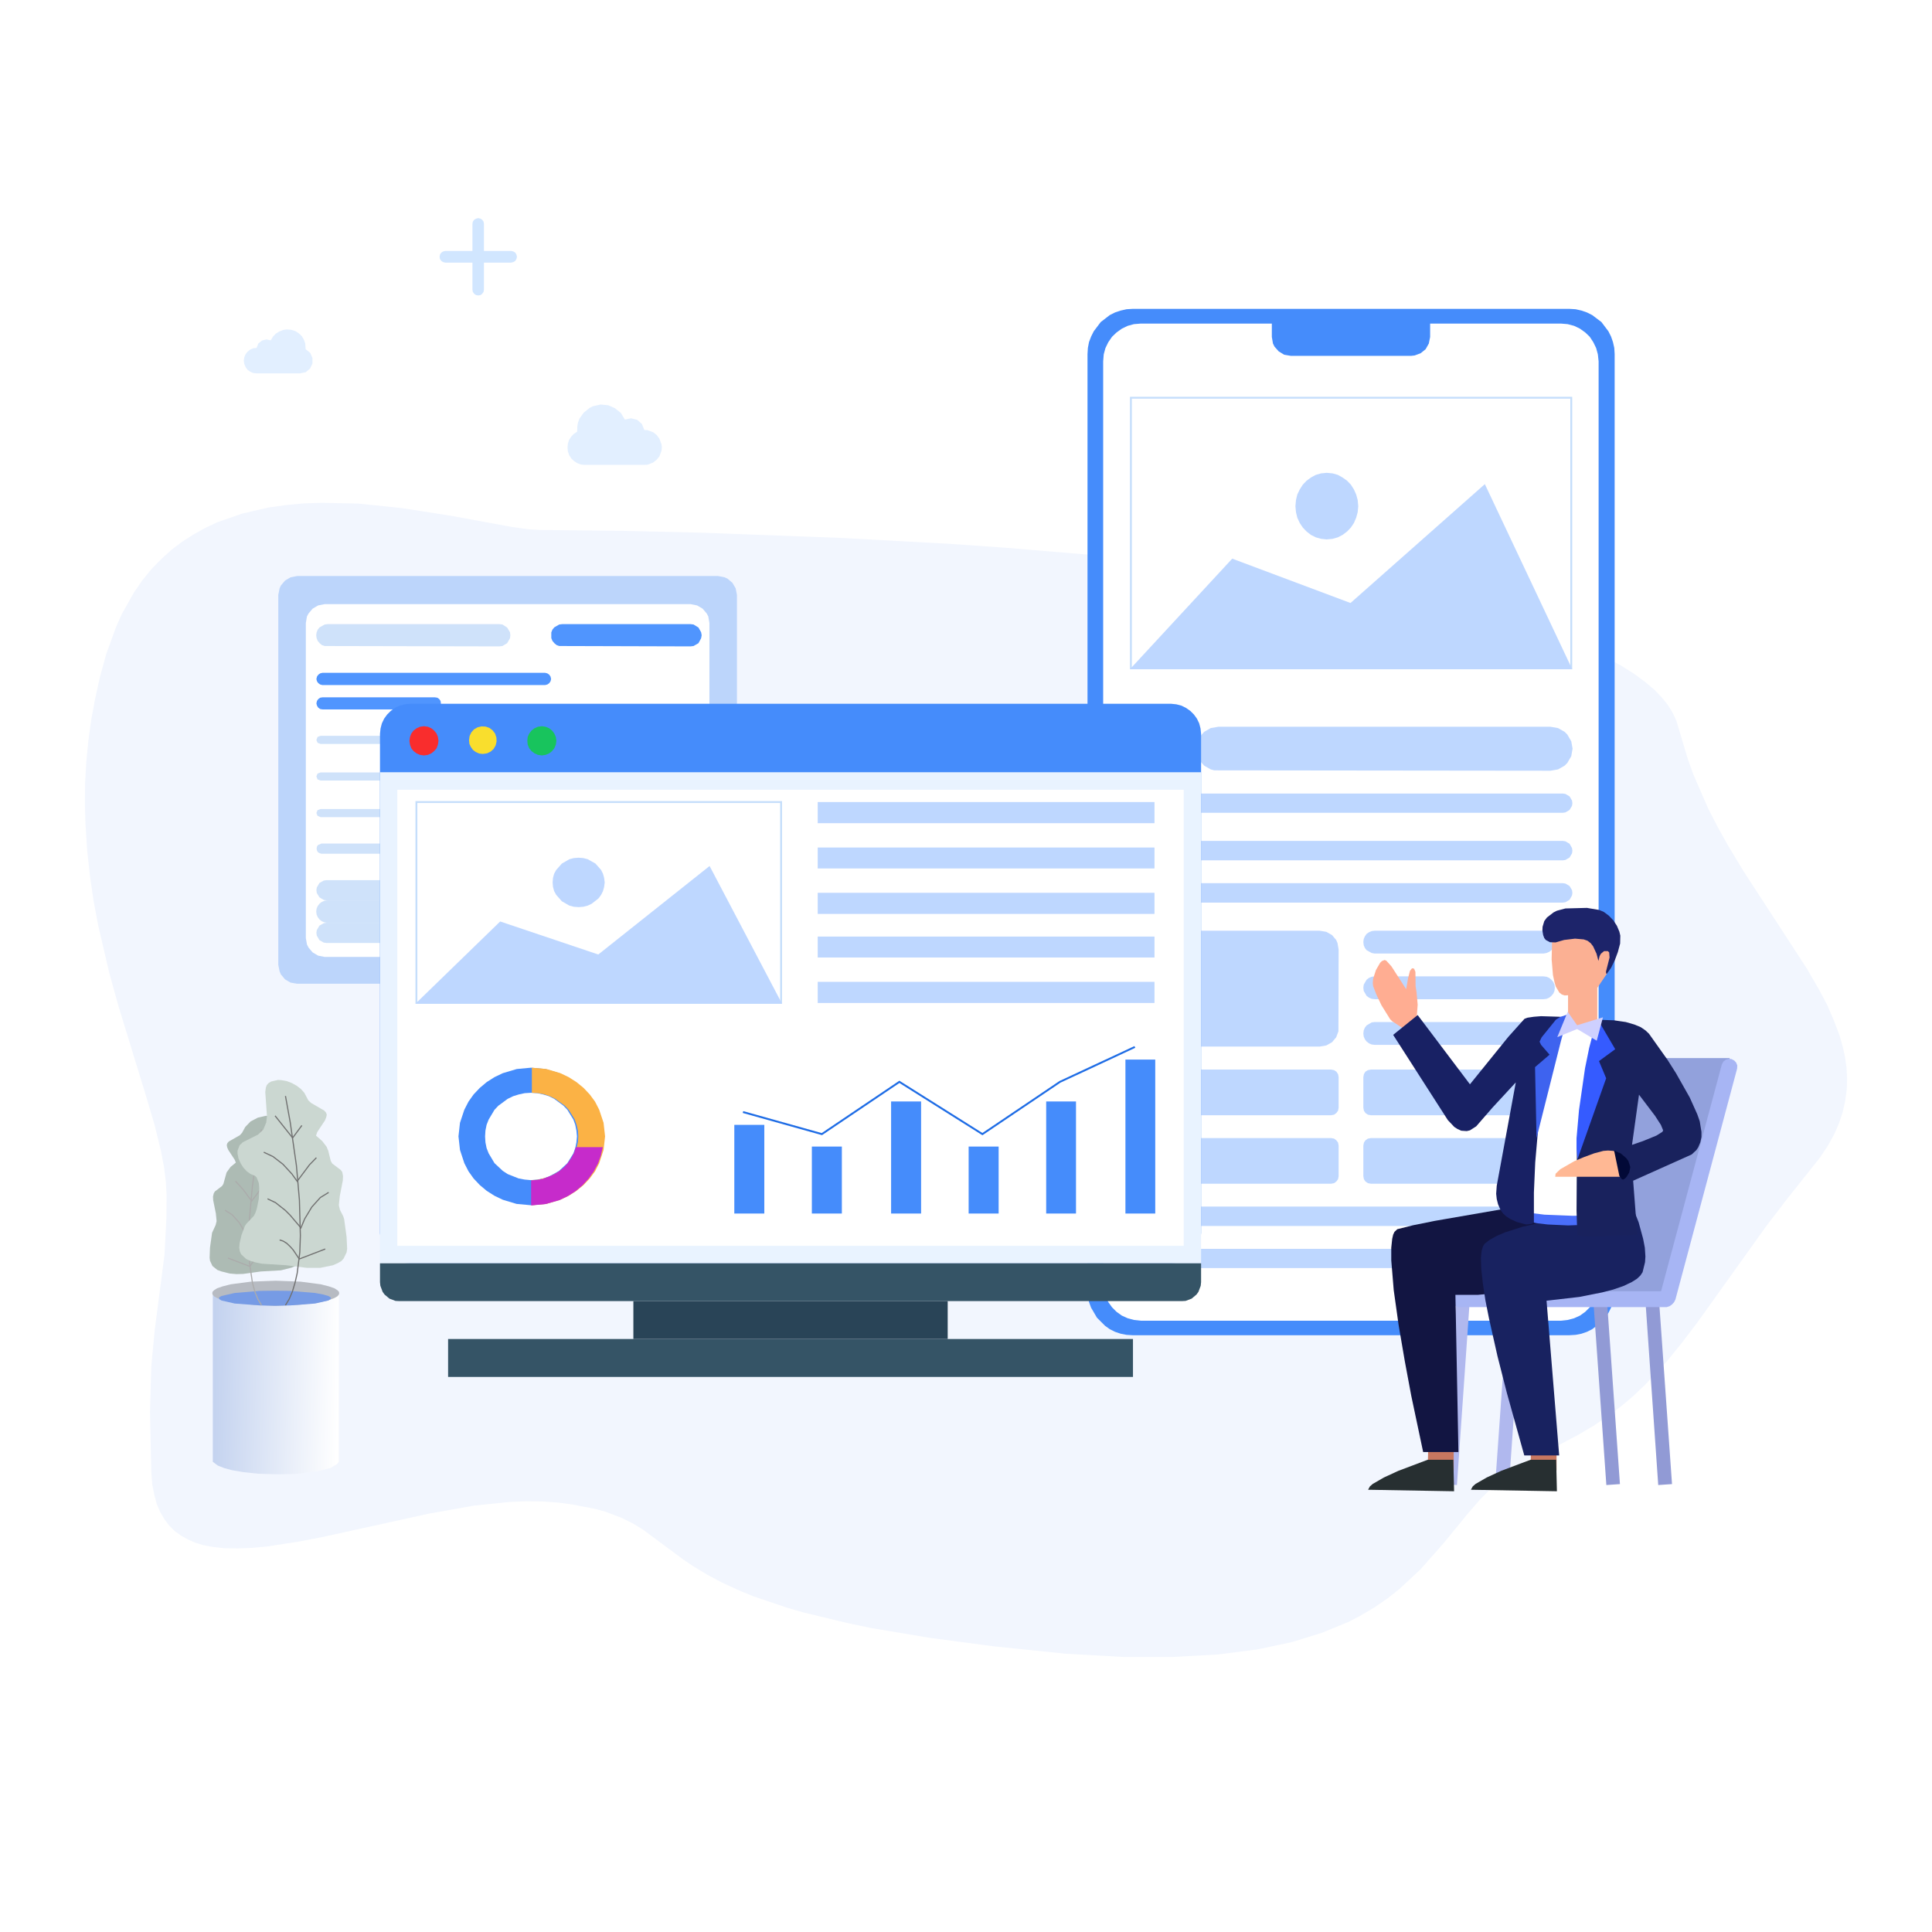 <?xml version="1.0" standalone="no"?><!DOCTYPE svg PUBLIC "-//W3C//DTD SVG 1.1//EN" "http://www.w3.org/Graphics/SVG/1.1/DTD/svg11.dtd"><svg height="1024" node-id="1" sillyvg="true" template-height="1024" template-width="1024" version="1.1" viewBox="0 0 1024 1024" width="1024" xmlns="http://www.w3.org/2000/svg" xmlns:xlink="http://www.w3.org/1999/xlink"><rect x="0" y="0" width="1024" height="1024" fill="#333333" stroke="none"/><defs node-id="140"><linearGradient gradientUnits="objectBoundingBox" id="linear-gradient" node-id="5" spreadMethod="pad" x1="0" x2="1" y1="0.418" y2="0.457"><stop offset="0" stop-color="#c3d2ef"></stop><stop offset="1" stop-color="#ffffff"></stop></linearGradient><clipPath id="clip-数据整理-2" node-id="8"><path d="M 0.00 0.00 L 1024.00 0.00 L 1024.00 1024.00 L 0.00 1024.00 Z" fill="#000000" fill-rule="nonzero" node-id="149" stroke="none" target-height="1024" target-width="1024" target-x="0" target-y="0"></path></clipPath><clipPath id="clip-path" node-id="3"><path d="M 0.00 0.00 L 1024.00 0.00 L 1024.00 1024.00 L 0.00 1024.00 Z" fill="#000000" fill-rule="nonzero" id="数据整理" node-id="4" stroke="none" target-height="1024" target-width="1024" target-x="0" target-y="0"></path></clipPath></defs><g clip-path="url(#clip-数据整理-2)" id="数据整理-2" node-id="10"><path d="M 0.00 0.00 L 1024.00 0.00 L 1024.00 1024.00 L 0.00 1024.00 Z" fill="#ffffff" fill-rule="nonzero" node-id="157" stroke="none" target-height="1024" target-width="1024" target-x="0" target-y="0"></path><g clip-path="url(#clip-path)" group-id="1" id="数据整理-3" node-id="12"><path d="M 0.00 0.00 L 1024.00 0.00 L 1024.00 1024.00 L 0.00 1024.00 Z" fill="#ffffff" fill-rule="nonzero" group-id="1,2" id="数据整理-4" node-id="13" stroke="none" target-height="1024" target-width="1024" target-x="0" target-y="0"></path><path d="M 56.30 346.70 L 61.60 332.10 L 64.50 325.60 L 70.90 314.20 L 75.50 307.50 L 80.40 301.50 L 85.60 296.20 L 90.90 291.40 L 96.70 287.00 L 102.70 283.20 L 108.80 279.80 L 115.20 276.80 L 128.40 272.20 L 142.20 269.00 L 151.60 267.70 L 161.00 266.80 L 170.60 266.50 L 189.70 266.90 L 213.10 269.30 L 239.20 273.40 L 271.30 279.30 L 280.00 280.50 L 286.40 280.90 L 331.00 281.40 L 370.70 282.30 L 445.50 285.10 L 502.70 288.20 L 532.80 290.30 L 593.80 295.40 L 624.40 298.50 L 654.50 302.00 L 693.90 307.40 L 731.60 313.70 L 749.50 317.20 L 766.40 320.80 L 783.30 324.80 L 798.80 329.00 L 813.10 333.30 L 823.90 337.00 L 833.70 340.70 L 850.70 348.30 L 858.90 352.60 L 865.90 357.00 L 871.90 361.40 L 877.10 365.80 L 880.90 369.80 L 884.10 373.80 L 886.60 377.90 L 888.50 382.00 L 894.70 402.70 L 897.60 410.70 L 905.40 428.60 L 910.50 438.50 L 915.80 448.00 L 924.20 461.90 L 957.50 513.10 L 964.40 525.00 L 968.60 533.00 L 972.00 540.90 L 974.90 548.50 L 976.60 554.40 L 977.90 560.20 L 978.70 566.00 L 979.00 571.80 L 978.80 577.60 L 978.00 583.40 L 976.70 589.30 L 974.70 595.40 L 972.20 601.10 L 968.90 607.10 L 964.80 613.30 L 947.00 635.70 L 936.00 650.10 L 899.80 700.70 L 891.60 711.50 L 883.50 721.50 L 871.90 734.00 L 865.80 739.80 L 859.30 745.30 L 852.20 750.60 L 844.60 755.70 L 836.60 760.40 L 827.80 765.10 L 811.10 773.00 L 805.00 776.60 L 799.50 780.60 L 794.30 785.00 L 784.70 794.50 L 778.10 802.10 L 764.90 818.20 L 752.90 831.80 L 741.60 842.30 L 735.40 847.20 L 728.40 852.00 L 720.60 856.60 L 714.60 859.70 L 700.70 865.40 L 684.90 870.30 L 666.60 874.20 L 645.70 876.90 L 622.00 878.20 L 595.00 878.20 L 564.70 876.50 L 526.80 872.60 L 492.30 868.00 L 461.80 862.90 L 449.40 860.30 L 426.10 854.70 L 416.80 852.00 L 399.40 846.10 L 392.50 843.30 L 382.70 838.80 L 374.80 834.60 L 367.50 830.20 L 361.50 826.10 L 340.90 810.80 L 335.70 807.60 L 329.70 804.60 L 320.80 801.20 L 315.30 799.70 L 303.30 797.40 L 295.80 796.40 L 287.50 795.80 L 278.80 795.70 L 269.70 796.10 L 251.30 798.00 L 227.60 802.20 L 171.20 814.60 L 158.20 817.10 L 141.40 819.70 L 133.70 820.40 L 126.10 820.70 L 119.10 820.60 L 112.70 819.90 L 107.90 819.00 L 103.60 817.70 L 99.70 816.00 L 96.10 814.00 L 92.70 811.60 L 89.80 808.70 L 87.20 805.30 L 84.90 801.40 L 83.10 797.20 L 81.80 792.40 L 80.70 786.80 L 80.20 780.30 L 79.50 748.30 L 80.20 724.00 L 82.00 705.00 L 87.20 664.90 L 88.20 645.60 L 88.30 633.50 L 87.90 626.30 L 86.90 618.30 L 85.20 609.60 L 82.00 596.50 L 77.70 581.90 L 62.90 533.60 L 57.90 515.60 L 52.10 490.70 L 49.60 477.60 L 47.70 464.40 L 46.20 450.70 L 45.30 436.60 L 45.00 426.00 L 45.10 415.30 L 45.70 404.20 L 46.80 392.90 L 48.30 381.80 L 50.40 370.40 L 53.00 358.70 L 56.30 346.70 Z" fill="#f2f6fe" fill-rule="nonzero" group-id="1,3" id="路径_1166" node-id="14" stroke="none" target-height="611.7" target-width="934" target-x="45" target-y="266.5"></path><path d="M 250.40 153.50 L 250.40 139.20 L 236.00 139.20 L 234.80 138.90 L 233.90 138.30 L 233.20 137.30 L 233.00 136.10 L 233.20 134.90 L 233.90 133.90 L 234.80 133.30 L 236.00 133.00 L 250.40 133.00 L 250.40 118.70 L 250.60 117.50 L 251.30 116.50 L 252.30 115.90 L 253.50 115.60 L 254.70 115.90 L 255.60 116.50 L 256.30 117.50 L 256.50 118.70 L 256.50 133.00 L 270.90 133.00 L 272.10 133.30 L 273.10 133.90 L 273.70 134.90 L 274.00 136.10 L 273.70 137.30 L 273.10 138.30 L 272.10 138.90 L 270.90 139.20 L 256.50 139.20 L 256.50 153.50 L 256.30 154.70 L 255.60 155.70 L 254.70 156.40 L 253.50 156.60 L 252.30 156.40 L 251.30 155.70 L 250.60 154.70 L 250.40 153.50 Z" fill="#d1e6ff" fill-rule="nonzero" group-id="1,4" id="联合_163" node-id="15" stroke="none" target-height="41" target-width="41" target-x="233" target-y="115.6"></path><path d="M 310.00 246.40 L 307.90 246.20 L 306.00 245.50 L 304.30 244.40 L 302.80 243.00 L 301.70 241.30 L 301.00 239.30 L 300.80 237.10 L 301.00 235.10 L 301.60 233.20 L 302.70 231.50 L 304.10 230.00 L 305.90 228.80 L 306.00 225.80 L 306.40 223.80 L 307.10 221.90 L 309.40 218.70 L 312.50 216.20 L 314.30 215.30 L 318.40 214.40 L 322.40 214.80 L 326.00 216.40 L 329.10 218.90 L 331.20 222.40 L 334.40 221.70 L 337.70 222.50 L 340.20 224.70 L 341.50 227.90 L 343.20 228.00 L 346.20 229.10 L 348.10 230.60 L 349.50 232.50 L 350.60 235.50 L 350.80 237.20 L 350.60 238.90 L 349.50 241.90 L 348.00 243.70 L 346.10 245.20 L 343.20 246.30 L 341.50 246.40 Z" fill="#e2efff" fill-rule="nonzero" group-id="1,5" id="联合_164" node-id="16" stroke="none" target-height="32" target-width="50" target-x="300.8" target-y="214.4"></path><path d="M 136.00 197.90 L 134.20 197.70 L 132.60 197.00 L 131.20 196.00 L 130.20 194.60 L 129.50 193.00 L 129.20 191.20 L 129.50 189.30 L 130.20 187.70 L 131.20 186.40 L 132.60 185.30 L 134.20 184.60 L 136.00 184.40 L 136.90 182.10 L 138.80 180.50 L 141.20 179.90 L 143.50 180.40 L 144.70 178.40 L 146.10 176.90 L 148.00 175.70 L 150.00 174.90 L 152.10 174.60 L 154.40 174.80 L 156.60 175.50 L 158.40 176.70 L 160.00 178.20 L 161.10 180.10 L 161.80 182.10 L 162.00 185.10 L 164.40 187.00 L 165.60 189.70 L 165.60 192.70 L 164.30 195.40 L 162.00 197.30 L 159.00 197.90 Z" fill="#e2efff" fill-rule="nonzero" group-id="1,6" id="联合_165" node-id="17" stroke="none" target-height="23.3" target-width="36.4" target-x="129.2" target-y="174.6"></path><path d="M 802.00 383.50 L 802.70 379.80 L 804.50 376.70 L 807.20 374.40 L 808.80 373.70 L 812.50 373.00 L 816.20 373.70 L 817.80 374.40 L 820.50 376.70 L 822.30 379.80 L 823.00 383.50 L 822.30 387.20 L 820.50 390.30 L 817.80 392.60 L 816.20 393.30 L 812.50 394.00 L 808.80 393.30 L 807.20 392.60 L 804.50 390.30 L 802.70 387.20 L 802.00 383.50 Z" fill="#ffffff" fill-rule="nonzero" group-id="1,7" id="椭圆_379" node-id="18" stroke="none" target-height="21" target-width="21" target-x="802" target-y="373"></path><path d="M 831.80 163.70 L 835.10 163.90 L 838.20 164.60 L 841.10 165.60 L 843.90 167.00 L 848.80 170.70 L 852.50 175.60 L 853.90 178.40 L 854.90 181.30 L 855.60 184.40 L 855.80 187.70 L 855.80 683.70 L 855.60 687.00 L 854.90 690.10 L 853.90 693.10 L 852.50 695.90 L 848.80 700.70 L 843.90 704.50 L 841.10 705.90 L 838.20 706.90 L 835.10 707.50 L 831.80 707.70 L 600.40 707.70 L 597.10 707.50 L 594.00 706.90 L 591.00 705.90 L 588.20 704.50 L 585.70 702.70 L 581.40 698.40 L 578.30 693.10 L 577.20 690.10 L 576.60 687.00 L 576.40 683.70 L 576.40 187.70 L 576.60 184.40 L 577.20 181.30 L 578.30 178.40 L 579.70 175.60 L 583.40 170.70 L 588.20 167.00 L 591.00 165.60 L 594.00 164.60 L 597.10 163.90 L 600.40 163.70 Z" fill="#458cfb" fill-rule="nonzero" group-id="1,8,13,49" id="矩形_1402" node-id="21" stroke="none" target-height="544" target-width="279.4" target-x="576.4" target-y="163.7"></path><path d="M 827.30 171.50 L 830.90 171.80 L 834.30 172.70 L 837.40 174.20 L 840.20 176.20 L 842.60 178.50 L 844.50 181.40 L 846.00 184.50 L 846.90 187.80 L 847.30 191.50 L 847.30 680.00 L 846.90 683.60 L 846.00 687.00 L 844.50 690.10 L 842.60 692.90 L 840.20 695.30 L 837.40 697.30 L 834.30 698.70 L 830.90 699.60 L 827.30 700.00 L 604.70 700.00 L 601.00 699.60 L 597.70 698.70 L 594.60 697.30 L 591.80 695.30 L 589.40 692.90 L 587.40 690.10 L 585.90 687.00 L 585.00 683.60 L 584.70 680.00 L 584.70 191.50 L 585.00 187.80 L 585.90 184.50 L 587.40 181.40 L 589.40 178.50 L 591.80 176.20 L 594.60 174.20 L 597.70 172.70 L 601.00 171.80 L 604.70 171.50 Z" fill="#ffffff" fill-rule="nonzero" group-id="1,8,13,50" id="矩形_1404" node-id="22" stroke="none" target-height="528.5" target-width="262.6" target-x="584.7" target-y="171.5"></path><path d="M 758.00 165.30 L 758.00 178.60 L 757.30 182.10 L 755.60 185.10 L 753.00 187.20 L 749.80 188.40 L 748.00 188.60 L 684.10 188.60 L 680.60 188.00 L 677.70 186.20 L 675.50 183.70 L 674.70 182.10 L 674.10 178.60 L 674.10 165.30 Z" fill="#458cfb" fill-rule="nonzero" group-id="1,8,13,51" id="矩形_1535" node-id="23" stroke="none" target-height="23.3" target-width="83.9" target-x="674.1" target-y="165.3"></path><path d="M 832.80 354.20 L 599.40 354.20 L 599.40 210.80 L 832.80 210.80 L 832.80 354.20 Z" fill="#ffffff" fill-rule="nonzero" group-id="1,8,14,52" node-id="201" stroke="none" target-height="143.4" target-width="233.4" target-x="599.4" target-y="210.8"></path><path d="M 599.90 211.30 L 599.90 353.70 L 832.30 353.70 L 832.30 211.30 L 599.90 211.30 M 598.90 210.30 L 833.30 210.30 L 833.30 354.70 L 598.90 354.70 L 598.90 210.30 Z" fill="#c5defb" fill-rule="nonzero" group-id="1,8,14,52" node-id="203" stroke="none" target-height="144.4" target-width="234.4" target-x="598.9" target-y="210.3"></path><path d="M 715.80 319.60 L 787.00 256.60 L 833.30 354.70 L 598.90 354.70 L 653.10 296.10 Z" fill="#bed7ff" fill-rule="nonzero" group-id="1,8,14,53" id="路径_1242" node-id="28" stroke="none" target-height="98.1" target-width="234.4" target-x="598.9" target-y="256.6"></path><path d="M 686.60 268.30 L 686.90 265.00 L 687.60 262.10 L 688.90 259.40 L 690.50 256.90 L 692.50 254.80 L 694.80 253.10 L 697.40 251.70 L 700.20 250.90 L 703.20 250.60 L 706.30 250.90 L 709.10 251.70 L 711.60 253.10 L 714.00 254.80 L 716.00 256.90 L 717.60 259.40 L 718.80 262.10 L 719.60 265.00 L 719.90 268.30 L 719.60 271.50 L 718.80 274.40 L 717.60 277.20 L 716.00 279.60 L 714.00 281.70 L 711.60 283.50 L 709.10 284.80 L 706.30 285.60 L 703.20 285.90 L 700.20 285.60 L 697.40 284.80 L 694.80 283.50 L 692.50 281.70 L 690.50 279.60 L 688.90 277.20 L 687.60 274.40 L 686.90 271.50 L 686.60 268.30 Z" fill="#bed7ff" fill-rule="nonzero" group-id="1,8,14,54" id="椭圆_380" node-id="29" stroke="none" target-height="35.3" target-width="33.3" target-x="686.6" target-y="250.6"></path><path d="M 598.70 396.80 L 598.90 394.50 L 599.50 392.40 L 600.60 390.40 L 602.00 388.60 L 603.80 387.20 L 605.80 386.10 L 608.10 385.40 L 610.30 385.20 L 612.60 385.40 L 614.70 386.10 L 616.70 387.10 L 618.50 388.60 L 620.00 390.40 L 621.10 392.40 L 621.70 394.60 L 621.90 396.80 L 621.70 399.00 L 621.10 401.30 L 619.90 403.40 L 618.50 405.10 L 616.80 406.50 L 614.80 407.60 L 612.60 408.20 L 610.30 408.50 L 606.20 407.70 L 604.40 406.90 L 601.40 404.30 L 599.40 400.90 L 598.70 396.80 Z" fill="#bed7ff" fill-rule="nonzero" group-id="1,8,15,55" id="椭圆_381" node-id="31" stroke="none" target-height="23.3" target-width="23.2" target-x="598.7" target-y="385.2"></path><path d="M 821.80 385.20 L 825.80 385.90 L 829.30 387.90 L 830.70 389.30 L 832.80 392.90 L 833.50 396.80 L 832.80 400.80 L 830.70 404.40 L 829.30 405.80 L 825.80 407.80 L 821.80 408.50 L 643.60 408.30 L 641.70 407.80 L 638.20 405.80 L 635.50 402.70 L 634.10 398.80 L 634.10 394.80 L 635.50 391.00 L 638.20 387.90 L 641.70 385.90 L 645.70 385.20 Z" fill="#bed7ff" fill-rule="nonzero" group-id="1,8,15,56" id="矩形_1536" node-id="32" stroke="none" target-height="23.3" target-width="199.4" target-x="634.1" target-y="385.2"></path><path d="M 828.30 420.60 L 829.70 420.80 L 831.90 422.10 L 833.20 424.30 L 833.40 425.70 L 833.20 427.10 L 831.90 429.30 L 829.70 430.60 L 828.30 430.80 L 603.80 430.80 L 602.40 430.60 L 600.20 429.30 L 598.90 427.10 L 598.70 425.70 L 598.90 424.30 L 600.20 422.10 L 602.40 420.80 L 603.80 420.60 Z" fill="#bed7ff" fill-rule="nonzero" group-id="1,8,15,57" id="矩形_1537" node-id="33" stroke="none" target-height="10.2" target-width="234.7" target-x="598.7" target-y="420.6"></path><path d="M 828.30 445.70 L 829.70 445.90 L 831.90 447.20 L 833.20 449.50 L 833.40 450.90 L 833.20 452.30 L 831.90 454.50 L 829.70 455.80 L 828.30 456.00 L 603.80 456.00 L 602.40 455.80 L 600.20 454.50 L 598.90 452.30 L 598.70 450.90 L 598.90 449.50 L 600.20 447.20 L 602.40 445.90 L 603.80 445.70 Z" fill="#bed7ff" fill-rule="nonzero" group-id="1,8,15,58" id="矩形_1538" node-id="34" stroke="none" target-height="10.3" target-width="234.7" target-x="598.7" target-y="445.7"></path><path d="M 828.30 468.10 L 829.70 468.30 L 831.90 469.60 L 833.20 471.80 L 833.40 473.20 L 833.20 474.60 L 831.90 476.90 L 829.70 478.20 L 828.30 478.40 L 603.80 478.40 L 602.40 478.20 L 600.20 476.90 L 598.90 474.60 L 598.70 473.20 L 598.90 471.80 L 600.20 469.60 L 602.40 468.30 L 603.80 468.10 Z" fill="#bed7ff" fill-rule="nonzero" group-id="1,8,15,59" id="矩形_1539" node-id="35" stroke="none" target-height="10.3" target-width="234.7" target-x="598.7" target-y="468.1"></path><path d="M 828.30 639.50 L 829.70 639.70 L 831.90 641.00 L 833.20 643.30 L 833.40 644.70 L 833.20 646.00 L 831.90 648.30 L 829.70 649.60 L 828.30 649.80 L 603.80 649.80 L 602.40 649.60 L 600.20 648.30 L 598.90 646.00 L 598.70 644.70 L 598.90 643.30 L 600.20 641.00 L 602.40 639.70 L 603.80 639.50 Z" fill="#bed7ff" fill-rule="nonzero" group-id="1,8,15,60" id="矩形_1545" node-id="36" stroke="none" target-height="10.3" target-width="234.7" target-x="598.7" target-y="639.5"></path><path d="M 828.30 661.90 L 829.70 662.10 L 831.90 663.40 L 833.20 665.60 L 833.40 667.00 L 833.20 668.40 L 831.90 670.60 L 829.70 671.90 L 828.30 672.10 L 603.80 672.10 L 602.40 671.90 L 600.20 670.60 L 598.90 668.40 L 598.70 667.00 L 598.90 665.60 L 600.20 663.40 L 602.40 662.10 L 603.80 661.90 Z" fill="#bed7ff" fill-rule="nonzero" group-id="1,8,15,61" id="矩形_1546" node-id="37" stroke="none" target-height="10.2" target-width="234.7" target-x="598.7" target-y="661.9"></path><path d="M 699.50 493.30 L 703.00 493.90 L 706.00 495.60 L 708.20 498.20 L 708.90 499.80 L 709.50 503.30 L 709.40 546.60 L 708.20 549.80 L 706.00 552.40 L 703.00 554.10 L 699.50 554.70 L 608.70 554.70 L 606.80 554.60 L 603.60 553.40 L 602.20 552.40 L 600.00 549.80 L 598.80 546.60 L 598.70 503.30 L 599.30 499.80 L 601.00 496.80 L 603.60 494.60 L 605.20 493.90 L 608.70 493.30 Z" fill="#bed7ff" fill-rule="nonzero" group-id="1,8,15,62" id="矩形_1540" node-id="38" stroke="none" target-height="61.4" target-width="110.8" target-x="598.7" target-y="493.3"></path><path d="M 818.10 493.30 L 819.70 493.50 L 822.30 495.00 L 823.30 496.30 L 823.90 497.70 L 824.10 499.30 L 823.90 501.00 L 822.30 503.60 L 821.10 504.50 L 819.70 505.10 L 818.10 505.40 L 728.60 505.40 L 727.00 505.10 L 724.30 503.60 L 723.40 502.40 L 722.80 501.00 L 722.60 499.30 L 722.80 497.70 L 723.40 496.30 L 724.30 495.00 L 725.60 494.10 L 727.00 493.50 L 728.60 493.30 Z" fill="#bed7ff" fill-rule="nonzero" group-id="1,8,15,63" id="矩形_1547" node-id="39" stroke="none" target-height="12.1" target-width="101.5" target-x="722.6" target-y="493.3"></path><path d="M 818.10 517.50 L 819.70 517.70 L 821.10 518.30 L 822.30 519.30 L 823.30 520.50 L 823.90 521.90 L 824.10 523.50 L 823.90 525.20 L 823.30 526.60 L 822.30 527.80 L 821.10 528.80 L 819.70 529.40 L 818.10 529.60 L 728.60 529.60 L 727.00 529.40 L 725.60 528.80 L 724.30 527.80 L 722.80 525.20 L 722.60 523.50 L 722.80 521.90 L 724.30 519.30 L 725.60 518.30 L 727.00 517.70 L 728.60 517.50 Z" fill="#bed7ff" fill-rule="nonzero" group-id="1,8,15,64" id="矩形_1548" node-id="40" stroke="none" target-height="12.1" target-width="101.5" target-x="722.6" target-y="517.5"></path><path d="M 818.10 541.70 L 819.70 541.90 L 821.10 542.50 L 822.30 543.50 L 823.90 546.10 L 824.10 547.80 L 823.90 549.40 L 822.30 552.00 L 821.10 553.00 L 819.70 553.60 L 818.10 553.80 L 728.60 553.80 L 727.00 553.60 L 725.60 553.00 L 724.30 552.00 L 723.40 550.80 L 722.80 549.40 L 722.60 547.80 L 722.80 546.10 L 723.40 544.70 L 724.30 543.50 L 727.00 541.90 L 728.60 541.70 Z" fill="#bed7ff" fill-rule="nonzero" group-id="1,8,15,65" id="矩形_1549" node-id="41" stroke="none" target-height="12.1" target-width="101.5" target-x="722.6" target-y="541.7"></path><path d="M 705.50 566.90 L 707.10 567.20 L 708.30 568.00 L 709.20 569.30 L 709.50 570.90 L 709.50 587.10 L 709.20 588.70 L 708.30 589.90 L 707.10 590.80 L 705.50 591.10 L 602.70 591.10 L 601.10 590.80 L 599.80 589.90 L 599.00 588.70 L 598.70 587.10 L 598.70 570.90 L 599.00 569.30 L 599.80 568.00 L 601.10 567.20 L 602.70 566.90 Z" fill="#bed7ff" fill-rule="nonzero" group-id="1,8,15,66" id="矩形_1541" node-id="42" stroke="none" target-height="24.2" target-width="110.8" target-x="598.7" target-y="566.9"></path><path d="M 705.50 603.20 L 707.10 603.50 L 708.30 604.40 L 709.20 605.60 L 709.50 607.20 L 709.50 623.40 L 709.20 625.00 L 708.30 626.20 L 707.10 627.10 L 705.50 627.40 L 602.70 627.40 L 601.10 627.10 L 599.80 626.20 L 599.00 625.00 L 598.70 623.40 L 598.70 607.20 L 599.00 605.60 L 599.80 604.40 L 601.10 603.50 L 602.70 603.20 Z" fill="#bed7ff" fill-rule="nonzero" group-id="1,8,15,67" id="矩形_1544" node-id="43" stroke="none" target-height="24.2" target-width="110.8" target-x="598.7" target-y="603.2"></path><path d="M 829.40 566.90 L 831.00 567.20 L 832.30 568.00 L 833.10 569.30 L 833.40 570.90 L 833.40 587.10 L 833.10 588.70 L 832.30 589.90 L 831.00 590.80 L 829.40 591.10 L 726.60 591.10 L 725.00 590.80 L 723.70 589.90 L 722.90 588.70 L 722.60 587.10 L 722.60 570.90 L 722.90 569.30 L 723.70 568.00 L 725.00 567.20 L 726.60 566.90 Z" fill="#bed7ff" fill-rule="nonzero" group-id="1,8,15,68" id="矩形_1542" node-id="44" stroke="none" target-height="24.2" target-width="110.8" target-x="722.6" target-y="566.9"></path><path d="M 829.40 603.20 L 831.00 603.50 L 832.30 604.40 L 833.10 605.60 L 833.40 607.20 L 833.40 623.40 L 833.10 625.00 L 832.30 626.20 L 831.00 627.10 L 829.40 627.40 L 726.60 627.40 L 725.00 627.10 L 723.70 626.20 L 722.90 625.00 L 722.60 623.40 L 722.60 607.20 L 722.90 605.60 L 723.70 604.40 L 725.00 603.50 L 726.60 603.20 Z" fill="#bed7ff" fill-rule="nonzero" group-id="1,8,15,69" id="矩形_1543" node-id="45" stroke="none" target-height="24.2" target-width="110.8" target-x="722.6" target-y="603.2"></path><path d="M 380.60 305.30 L 384.10 306.00 L 385.60 306.70 L 388.20 308.90 L 389.90 311.80 L 390.60 315.30 L 390.60 511.40 L 389.90 514.90 L 389.20 516.50 L 387.00 519.10 L 384.10 520.80 L 380.60 521.40 L 157.50 521.40 L 154.00 520.80 L 151.10 519.10 L 148.90 516.50 L 148.20 514.90 L 147.50 511.40 L 147.50 315.30 L 148.20 311.80 L 148.90 310.30 L 151.10 307.70 L 154.00 306.00 L 157.50 305.30 Z" fill="#bcd5fb" fill-rule="nonzero" group-id="1,9,16" id="矩形_1433" node-id="47" stroke="none" target-height="216.1" target-width="243.1" target-x="147.5" target-y="305.3"></path><path d="M 366.00 320.20 L 369.50 320.90 L 372.40 322.60 L 374.60 325.20 L 375.40 326.70 L 376.00 330.20 L 376.00 497.20 L 375.40 500.60 L 374.60 502.20 L 372.40 504.80 L 369.50 506.50 L 366.00 507.20 L 172.10 507.20 L 168.60 506.50 L 165.70 504.80 L 163.50 502.20 L 162.70 500.60 L 162.10 497.20 L 162.10 330.20 L 162.70 326.70 L 163.50 325.20 L 165.70 322.60 L 168.60 320.90 L 172.10 320.20 Z" fill="#ffffff" fill-rule="nonzero" group-id="1,9,17" id="矩形_1487" node-id="48" stroke="none" target-height="187" target-width="213.9" target-x="162.1" target-y="320.2"></path><path d="M 264.70 330.80 L 266.30 331.00 L 268.80 332.60 L 270.30 335.10 L 270.50 336.70 L 270.30 338.30 L 268.80 340.90 L 266.30 342.40 L 264.70 342.60 L 172.10 342.40 L 170.60 341.90 L 169.40 340.90 L 168.40 339.70 L 167.80 338.20 L 167.60 336.70 L 167.80 335.20 L 168.40 333.70 L 169.40 332.50 L 172.10 331.00 L 173.60 330.80 Z" fill="#cfe2fa" fill-rule="nonzero" group-id="1,9,18" id="矩形_1434" node-id="49" stroke="none" target-height="11.8" target-width="102.9" target-x="167.6" target-y="330.8"></path><path d="M 366.00 330.80 L 367.60 331.00 L 370.20 332.60 L 371.60 335.10 L 371.90 336.70 L 371.60 338.30 L 370.20 340.90 L 367.60 342.40 L 366.00 342.60 L 296.40 342.40 L 295.00 341.90 L 293.80 340.90 L 292.80 339.70 L 292.20 338.20 L 292.20 335.20 L 292.80 333.70 L 293.80 332.50 L 296.40 331.00 L 298.00 330.80 Z" fill="#5095fe" fill-rule="nonzero" group-id="1,9,19" id="矩形_1435" node-id="50" stroke="none" target-height="11.8" target-width="79.7" target-x="292.2" target-y="330.8"></path><path d="M 288.90 356.60 L 290.10 356.90 L 291.10 357.60 L 291.80 358.60 L 292.10 359.90 L 291.80 361.10 L 291.10 362.10 L 290.10 362.80 L 288.90 363.10 L 170.90 363.10 L 169.70 362.80 L 168.70 362.10 L 168.00 361.10 L 167.70 359.90 L 168.00 358.60 L 168.70 357.60 L 169.70 356.90 L 170.90 356.60 Z" fill="#5095fe" fill-rule="nonzero" group-id="1,9,20" id="矩形_1436" node-id="51" stroke="none" target-height="6.5" target-width="124.4" target-x="167.7" target-y="356.6"></path><path d="M 230.50 369.60 L 231.80 369.80 L 232.80 370.50 L 233.50 371.50 L 233.70 372.80 L 233.50 374.00 L 232.80 375.10 L 231.80 375.80 L 230.50 376.00 L 170.90 376.00 L 169.70 375.80 L 168.70 375.10 L 168.00 374.00 L 167.70 372.80 L 168.00 371.50 L 168.70 370.50 L 169.70 369.80 L 170.90 369.60 Z" fill="#5095fe" fill-rule="nonzero" group-id="1,9,21" id="矩形_1437" node-id="52" stroke="none" target-height="6.4" target-width="66" target-x="167.7" target-y="369.6"></path><path d="M 369.80 390.00 L 371.30 390.60 L 371.90 392.20 L 371.30 393.70 L 369.80 394.30 L 169.90 394.30 L 168.30 393.70 L 167.70 392.20 L 168.30 390.60 L 169.90 390.00 Z" fill="#cfe2fa" fill-rule="nonzero" group-id="1,9,22" id="矩形_1438" node-id="53" stroke="none" target-height="4.3" target-width="204.2" target-x="167.7" target-y="390"></path><path d="M 369.80 409.40 L 371.30 410.00 L 371.90 411.50 L 371.30 413.10 L 369.80 413.70 L 169.90 413.70 L 168.30 413.10 L 167.70 411.50 L 168.30 410.00 L 169.90 409.40 Z" fill="#cfe2fa" fill-rule="nonzero" group-id="1,9,23" id="矩形_1439" node-id="54" stroke="none" target-height="4.3" target-width="204.2" target-x="167.7" target-y="409.4"></path><path d="M 369.80 428.80 L 371.30 429.40 L 371.90 430.90 L 371.30 432.40 L 369.80 433.10 L 169.90 433.10 L 168.30 432.40 L 167.70 430.90 L 168.30 429.40 L 169.90 428.80 Z" fill="#cfe2fa" fill-rule="nonzero" group-id="1,9,24" id="矩形_1440" node-id="55" stroke="none" target-height="4.3" target-width="204.2" target-x="167.7" target-y="428.8"></path><path d="M 369.20 447.10 L 370.20 447.20 L 371.60 448.40 L 372.00 450.20 L 371.00 451.90 L 369.20 452.50 L 170.40 452.50 L 169.40 452.20 L 168.50 451.70 L 168.00 450.80 L 167.80 449.80 L 168.00 448.70 L 168.50 447.90 L 170.40 447.10 Z" fill="#cfe2fa" fill-rule="nonzero" group-id="1,9,25" id="矩形_1441" node-id="56" stroke="none" target-height="5.4" target-width="204.2" target-x="167.8" target-y="447.1"></path><path d="M 366.60 466.50 L 368.00 466.70 L 370.40 468.00 L 371.70 470.40 L 371.90 471.80 L 371.70 473.30 L 370.40 475.60 L 368.00 477.00 L 366.60 477.20 L 173.10 477.20 L 171.60 477.00 L 169.30 475.60 L 167.90 473.30 L 167.70 471.80 L 167.90 470.40 L 169.30 468.00 L 171.60 466.70 L 173.10 466.50 Z" fill="#cfe2fa" fill-rule="nonzero" group-id="1,9,26" id="矩形_1442" node-id="57" stroke="none" target-height="10.7" target-width="204.2" target-x="167.7" target-y="466.5"></path><path d="M 273.90 477.20 L 275.50 477.50 L 278.00 479.00 L 279.50 481.50 L 279.70 483.10 L 279.50 484.70 L 278.00 487.30 L 275.50 488.80 L 273.90 489.10 L 173.60 489.10 L 172.10 488.90 L 170.60 488.30 L 169.40 487.40 L 168.40 486.10 L 167.80 484.70 L 167.60 483.10 L 167.80 481.60 L 168.40 480.20 L 169.40 478.90 L 170.60 478.00 L 172.10 477.40 L 173.60 477.20 Z" fill="#cfe2fa" fill-rule="nonzero" group-id="1,9,27" id="矩形_1443" node-id="58" stroke="none" target-height="11.9" target-width="112.1" target-x="167.6" target-y="477.2"></path><path d="M 349.70 489.10 L 351.10 489.30 L 353.50 490.60 L 354.80 493.00 L 355.00 494.40 L 354.80 495.90 L 353.50 498.30 L 351.10 499.60 L 349.70 499.80 L 173.10 499.80 L 171.60 499.60 L 169.30 498.30 L 167.90 495.90 L 167.70 494.40 L 167.90 493.00 L 169.30 490.60 L 171.60 489.30 L 173.10 489.10 Z" fill="#cfe2fa" fill-rule="nonzero" group-id="1,9,28" id="矩形_1444" node-id="59" stroke="none" target-height="10.7" target-width="187.3" target-x="167.7" target-y="489.1"></path><path d="M 620.60 373.00 L 623.50 373.30 L 626.20 374.00 L 628.60 375.20 L 630.90 376.80 L 632.80 378.70 L 634.40 380.90 L 635.60 383.40 L 636.30 386.10 L 636.60 389.00 L 636.60 653.60 L 636.30 656.50 L 635.60 659.20 L 634.40 661.70 L 632.80 663.90 L 630.90 665.80 L 628.60 667.40 L 626.20 668.60 L 623.50 669.30 L 620.60 669.60 L 217.40 669.60 L 214.50 669.30 L 211.80 668.60 L 209.30 667.40 L 207.10 665.80 L 205.20 663.90 L 203.60 661.70 L 202.40 659.20 L 201.70 656.50 L 201.40 653.60 L 201.40 389.00 L 201.70 386.10 L 202.40 383.40 L 203.60 380.90 L 205.20 378.70 L 207.10 376.80 L 209.30 375.20 L 211.80 374.00 L 214.50 373.30 L 217.40 373.00 Z" fill="#458cfb" fill-rule="nonzero" group-id="1,10,29" id="矩形_1402-2" node-id="61" stroke="none" target-height="296.6" target-width="435.2" target-x="201.4" target-y="373"></path><path d="M 201.40 409.30 L 636.60 409.30 L 636.60 669.60 L 201.40 669.60 Z" fill="#e9f3ff" fill-rule="nonzero" group-id="1,10,30" id="矩形_1404-2" node-id="62" stroke="none" target-height="260.3" target-width="435.2" target-x="201.4" target-y="409.3"></path><path d="M 636.60 669.60 L 636.60 679.60 L 636.40 681.50 L 635.20 684.70 L 634.20 686.10 L 631.60 688.30 L 628.40 689.50 L 626.60 689.60 L 211.40 689.60 L 209.60 689.50 L 206.40 688.30 L 203.80 686.10 L 202.80 684.70 L 201.60 681.50 L 201.40 679.60 L 201.40 669.60 Z" fill="#355466" fill-rule="nonzero" group-id="1,10,31" id="矩形_1515" node-id="63" stroke="none" target-height="20" target-width="435.2" target-x="201.4" target-y="669.6"></path><path d="M 335.70 689.60 L 502.30 689.60 L 502.30 709.70 L 335.70 709.70 Z" fill="#294457" fill-rule="nonzero" group-id="1,10,32" id="矩形_1516" node-id="64" stroke="none" target-height="20.1" target-width="166.6" target-x="335.7" target-y="689.6"></path><path d="M 237.50 709.70 L 600.50 709.70 L 600.50 729.80 L 237.50 729.80 Z" fill="#355466" fill-rule="nonzero" group-id="1,10,33" id="矩形_1517" node-id="65" stroke="none" target-height="20.1" target-width="363" target-x="237.5" target-y="709.7"></path><path d="M 217.00 392.70 L 217.30 390.60 L 218.00 388.80 L 219.20 387.20 L 220.80 386.00 L 222.60 385.20 L 224.70 384.90 L 226.80 385.20 L 228.60 386.00 L 230.10 387.20 L 231.40 388.80 L 232.10 390.60 L 232.40 392.70 L 232.10 394.70 L 231.40 396.60 L 230.10 398.10 L 228.60 399.30 L 226.80 400.10 L 224.70 400.40 L 222.60 400.10 L 220.80 399.30 L 219.20 398.10 L 218.00 396.60 L 217.30 394.70 L 217.00 392.70 Z" fill="#f92d2d" fill-rule="nonzero" group-id="1,10,34" id="椭圆_356" node-id="66" stroke="none" target-height="15.5" target-width="15.4" target-x="217" target-y="384.9"></path><path d="M 248.60 392.30 L 248.90 390.10 L 249.80 388.20 L 251.20 386.60 L 253.10 385.50 L 255.20 385.00 L 257.40 385.10 L 259.40 385.80 L 261.10 387.10 L 262.40 388.80 L 263.10 390.90 L 263.20 393.00 L 262.70 395.10 L 261.60 397.00 L 260.00 398.40 L 258.10 399.30 L 255.90 399.60 L 254.00 399.40 L 252.20 398.60 L 250.70 397.50 L 249.60 396.00 L 248.80 394.30 L 248.60 392.30 Z" fill="#f9de2d" fill-rule="nonzero" group-id="1,10,35" id="椭圆_357" node-id="67" stroke="none" target-height="14.6" target-width="14.6" target-x="248.6" target-y="385"></path><path d="M 279.50 392.70 L 279.70 390.60 L 280.50 388.80 L 281.70 387.20 L 283.30 386.00 L 285.10 385.20 L 287.20 384.90 L 289.20 385.20 L 291.10 386.00 L 292.60 387.20 L 293.80 388.80 L 294.60 390.60 L 294.90 392.70 L 294.60 394.70 L 293.80 396.60 L 292.60 398.10 L 291.10 399.30 L 289.20 400.10 L 287.20 400.40 L 285.10 400.10 L 283.30 399.30 L 281.70 398.10 L 280.50 396.60 L 279.70 394.70 L 279.50 392.70 Z" fill="#18c45d" fill-rule="nonzero" group-id="1,10,36" id="椭圆_358" node-id="68" stroke="none" target-height="15.5" target-width="15.4" target-x="279.5" target-y="384.9"></path><path d="M 210.60 418.60 L 627.40 418.60 L 627.40 660.30 L 210.60 660.30 Z" fill="#ffffff" fill-rule="nonzero" group-id="1,10,37" id="矩形_1518" node-id="69" stroke="none" target-height="241.7" target-width="416.8" target-x="210.6" target-y="418.6"></path><path d="M 414.00 531.50 L 220.70 531.50 L 220.70 425.10 L 414.00 425.10 L 414.00 531.50 Z" fill="#ffffff" fill-rule="nonzero" group-id="1,10,38,70" node-id="371" stroke="none" target-height="106.4" target-width="193.3" target-x="220.7" target-y="425.1"></path><path d="M 221.20 425.60 L 221.20 531.00 L 413.50 531.00 L 413.50 425.60 L 221.20 425.60 M 220.20 424.60 L 414.50 424.60 L 414.50 532.00 L 220.20 532.00 L 220.20 424.60 Z" fill="#c5defb" fill-rule="nonzero" group-id="1,10,38,70" node-id="373" stroke="none" target-height="107.4" target-width="194.3" target-x="220.2" target-y="424.6"></path><path d="M 317.10 505.90 L 376.10 459.00 L 414.50 532.00 L 220.20 532.00 L 265.10 488.40 Z" fill="#bed7ff" fill-rule="nonzero" group-id="1,10,38,71" id="路径_1242-2" node-id="74" stroke="none" target-height="73" target-width="194.3" target-x="220.2" target-y="459"></path><path d="M 292.90 467.70 L 293.10 465.30 L 293.70 463.10 L 294.80 461.10 L 297.80 457.70 L 301.80 455.40 L 304.10 454.80 L 306.70 454.60 L 309.20 454.80 L 311.50 455.40 L 315.60 457.70 L 318.60 461.10 L 319.60 463.10 L 320.20 465.30 L 320.50 467.70 L 320.20 470.10 L 319.60 472.30 L 318.60 474.30 L 317.20 476.20 L 313.60 479.00 L 311.50 480.00 L 309.20 480.60 L 306.70 480.80 L 304.10 480.60 L 301.80 480.00 L 297.80 477.70 L 294.80 474.30 L 293.70 472.30 L 293.10 470.10 L 292.90 467.70 Z" fill="#bed7ff" fill-rule="nonzero" group-id="1,10,38,72" id="椭圆_380-2" node-id="75" stroke="none" target-height="26.2" target-width="27.6" target-x="292.9" target-y="454.6"></path><path d="M 433.40 531.60 L 433.40 520.40 L 611.90 520.40 L 611.90 531.60 Z M 433.40 507.50 L 433.40 496.40 L 611.90 496.40 L 611.90 507.50 Z M 433.40 484.40 L 433.40 473.20 L 611.90 473.20 L 611.90 484.40 Z M 433.40 460.30 L 433.40 449.20 L 611.90 449.20 L 611.90 460.30 Z M 433.40 436.30 L 433.40 425.10 L 611.90 425.10 L 611.90 436.30 Z" fill="#bed7ff" fill-rule="nonzero" group-id="1,10,39" id="联合_171" node-id="76" stroke="none" target-height="106.5" target-width="178.5" target-x="433.4" target-y="425.1"></path><path d="M 389.20 596.20 L 405.10 596.20 L 405.10 643.20 L 389.20 643.20 Z" fill="#458cfb" fill-rule="nonzero" group-id="1,10,40,73" id="矩形_1445" node-id="78" stroke="none" target-height="47" target-width="15.9" target-x="389.2" target-y="596.2"></path><path d="M 430.30 607.70 L 446.20 607.70 L 446.20 643.20 L 430.30 643.20 Z" fill="#458cfb" fill-rule="nonzero" group-id="1,10,40,74" id="矩形_1446" node-id="79" stroke="none" target-height="35.5" target-width="15.9" target-x="430.3" target-y="607.7"></path><path d="M 472.30 583.80 L 488.20 583.80 L 488.20 643.20 L 472.30 643.20 Z" fill="#458cfb" fill-rule="nonzero" group-id="1,10,40,75" id="矩形_1447" node-id="80" stroke="none" target-height="59.4" target-width="15.9" target-x="472.3" target-y="583.8"></path><path d="M 513.40 607.70 L 529.30 607.70 L 529.30 643.20 L 513.40 643.20 Z" fill="#458cfb" fill-rule="nonzero" group-id="1,10,40,76" id="矩形_1448" node-id="81" stroke="none" target-height="35.5" target-width="15.9" target-x="513.4" target-y="607.7"></path><path d="M 554.50 583.80 L 570.30 583.80 L 570.30 643.20 L 554.50 643.20 Z" fill="#458cfb" fill-rule="nonzero" group-id="1,10,40,77" id="矩形_1449" node-id="82" stroke="none" target-height="59.4" target-width="15.8" target-x="554.5" target-y="583.8"></path><path d="M 596.50 561.60 L 612.30 561.60 L 612.30 643.20 L 596.50 643.20 Z" fill="#458cfb" fill-rule="nonzero" group-id="1,10,40,78" id="矩形_1450" node-id="83" stroke="none" target-height="81.6" target-width="15.8" target-x="596.5" target-y="561.6"></path><path d="M 393.80 589.40 L 435.60 601.10 L 476.70 573.40 L 520.70 601.10 L 561.80 573.40 L 601.50 554.90" fill="none" group-id="1,10,40,79" id="路径_1200" node-id="84" stroke="#1e6ce5" stroke-linecap="butt" stroke-width="1" target-height="46.2" target-width="207.7" target-x="393.8" target-y="554.9"></path><path d="M 281.40 638.80 L 273.80 638.10 L 266.50 635.90 L 262.10 633.80 L 258.00 631.20 L 254.30 628.10 L 251.00 624.60 L 248.30 620.80 L 246.10 616.50 L 243.80 609.50 L 243.00 602.30 L 243.80 595.10 L 246.10 588.20 L 248.30 583.90 L 251.00 580.10 L 254.30 576.60 L 258.00 573.50 L 262.10 570.90 L 266.50 568.80 L 273.90 566.60 L 281.40 565.90 L 289.00 566.60 L 296.40 568.80 L 300.80 570.90 L 304.80 573.50 L 308.60 576.60 L 311.80 580.10 L 314.60 583.90 L 316.80 588.20 L 319.10 595.10 L 319.80 602.30 L 319.10 609.50 L 316.80 616.50 L 314.60 620.80 L 311.80 624.60 L 308.60 628.10 L 304.80 631.20 L 300.80 633.80 L 296.40 635.90 L 289.00 638.10 L 281.40 638.80 Z M 281.40 579.20 L 278.10 579.40 L 274.90 580.10 L 272.00 581.00 L 269.10 582.40 L 264.20 586.00 L 262.10 588.20 L 259.00 593.40 L 257.90 596.20 L 257.30 599.20 L 257.10 602.30 L 257.30 605.50 L 257.90 608.50 L 259.00 611.30 L 262.10 616.50 L 266.50 620.60 L 269.10 622.30 L 274.90 624.60 L 278.10 625.20 L 281.40 625.50 L 284.80 625.20 L 287.90 624.60 L 290.90 623.60 L 296.30 620.60 L 300.70 616.50 L 303.90 611.30 L 304.90 608.50 L 305.50 605.50 L 305.80 602.30 L 305.50 599.20 L 304.90 596.20 L 303.90 593.40 L 300.70 588.20 L 298.60 586.00 L 293.70 582.40 L 290.90 581.00 L 287.90 580.10 L 284.80 579.40 L 281.40 579.20 Z" fill="#458cfb" fill-rule="nonzero" group-id="1,10,41,80" id="减去_40" node-id="86" stroke="none" target-height="72.9" target-width="76.8" target-x="243" target-y="565.9"></path><path d="M 281.90 638.80 L 281.90 625.50 L 285.10 625.30 L 291.20 623.70 L 296.80 620.70 L 299.30 618.70 L 301.40 616.40 L 303.20 614.00 L 304.60 611.30 L 305.60 608.40 L 306.30 605.40 L 306.50 602.30 L 306.30 599.20 L 305.60 596.20 L 304.60 593.30 L 301.40 588.20 L 299.30 586.00 L 294.30 582.40 L 291.40 581.00 L 288.40 580.00 L 285.20 579.40 L 281.90 579.20 L 281.90 565.90 L 289.60 566.60 L 297.00 568.80 L 301.40 570.90 L 305.50 573.50 L 309.30 576.60 L 312.60 580.10 L 315.40 583.90 L 317.60 588.20 L 319.90 595.10 L 320.70 602.30 L 319.90 609.50 L 317.60 616.50 L 315.40 620.80 L 312.60 624.60 L 309.30 628.10 L 305.50 631.20 L 301.40 633.80 L 297.00 635.90 L 289.60 638.10 L 281.90 638.80 Z" fill="#fbb245" fill-rule="nonzero" group-id="1,10,41,81" id="减去_42" node-id="87" stroke="none" target-height="72.9" target-width="38.8" target-x="281.9" target-y="565.9"></path><path d="M 281.50 638.90 L 281.50 625.60 L 284.70 625.40 L 287.80 624.80 L 293.60 622.50 L 296.30 620.80 L 298.80 618.80 L 300.90 616.50 L 302.70 613.90 L 304.20 611.10 L 305.20 608.00 L 319.50 608.00 L 318.50 612.40 L 317.00 616.60 L 314.70 620.90 L 312.00 624.70 L 308.70 628.30 L 305.00 631.40 L 300.90 634.00 L 296.50 636.10 L 289.10 638.20 L 281.50 638.90 Z" fill="#c62bcb" fill-rule="nonzero" group-id="1,10,41,82" id="减去_45" node-id="88" stroke="none" target-height="30.9" target-width="38" target-x="281.5" target-y="608"></path><path d="M 872.20 690.80 L 879.40 690.30 L 886.20 786.60 L 878.90 787.10 Z" fill="#919ad5" fill-rule="nonzero" group-id="1,11,42,83" id="矩形_1462" node-id="91" stroke="none" target-height="96.8" target-width="14" target-x="872.2" target-y="690.3"></path><path d="M 844.60 690.80 L 851.80 690.30 L 858.60 786.60 L 851.40 787.10 Z" fill="#919ad5" fill-rule="nonzero" group-id="1,11,42,84" id="矩形_1464" node-id="92" stroke="none" target-height="96.8" target-width="14" target-x="844.6" target-y="690.3"></path><path d="M 799.80 787.10 L 792.50 786.60 L 799.30 690.30 L 806.50 690.80 Z" fill="#b0b8ee" fill-rule="nonzero" group-id="1,11,42,85" id="矩形_1463" node-id="93" stroke="none" target-height="96.8" target-width="14" target-x="792.5" target-y="690.3"></path><path d="M 772.20 787.10 L 765.00 786.60 L 771.70 690.30 L 778.90 690.80 Z" fill="#b0b8ee" fill-rule="nonzero" group-id="1,11,42,86" id="矩形_1465" node-id="94" stroke="none" target-height="96.8" target-width="13.9" target-x="765" target-y="690.3"></path><path d="M 916.80 560.80 L 884.00 690.40 L 772.40 689.90 L 803.50 635.50 L 813.70 560.80 Z" fill="#92a1dc" fill-rule="nonzero" group-id="1,11,42,87" id="路径_1216" node-id="95" stroke="none" target-height="129.6" target-width="144.4" target-x="772.4" target-y="560.8"></path><path d="M 773.60 692.80 L 771.90 692.50 L 770.60 691.60 L 769.70 690.30 L 769.30 688.60 L 769.70 687.00 L 770.60 685.60 L 771.90 684.70 L 773.60 684.40 L 880.40 684.40 L 912.60 564.20 L 913.40 562.70 L 914.60 561.70 L 916.10 561.20 L 917.70 561.30 L 919.20 562.10 L 920.20 563.20 L 920.80 564.70 L 920.70 566.40 L 888.00 688.80 L 887.30 690.20 L 886.20 691.40 L 884.90 692.30 L 883.40 692.80 Z" fill="#a7b5f4" fill-rule="nonzero" group-id="1,11,42,88" id="联合_167" node-id="96" stroke="none" target-height="131.6" target-width="151.5" target-x="769.3" target-y="561.2"></path><path d="M 811.20 779.40 L 825.00 779.40 L 825.00 759.50 L 811.60 762.10 Z" fill="#c77760" fill-rule="nonzero" group-id="1,11,43,89,111" id="路径_1163" node-id="99" stroke="none" target-height="19.9" target-width="13.8" target-x="811.2" target-y="759.5"></path><path d="M 824.80 773.70 L 825.20 790.40 L 779.60 789.60 L 780.60 787.80 L 782.10 786.50 L 788.00 783.10 L 795.60 779.60 L 811.20 773.70 Z" fill="#272f31" fill-rule="nonzero" group-id="1,11,43,89,112" id="路径_1164" node-id="100" stroke="none" target-height="16.7" target-width="45.6" target-x="779.6" target-y="773.7"></path><path d="M 756.70 779.40 L 770.50 779.40 L 770.50 759.50 L 757.10 762.10 Z" fill="#c77760" fill-rule="nonzero" group-id="1,11,43,90,113" id="路径_1163-2" node-id="102" stroke="none" target-height="19.9" target-width="13.8" target-x="756.7" target-y="759.5"></path><path d="M 770.30 773.70 L 770.70 790.40 L 725.10 789.60 L 726.10 787.80 L 727.60 786.50 L 733.50 783.10 L 741.10 779.60 L 756.70 773.70 Z" fill="#272f31" fill-rule="nonzero" group-id="1,11,43,90,114" id="路径_1164-2" node-id="103" stroke="none" target-height="16.7" target-width="45.6" target-x="725.1" target-y="773.7"></path><path d="M 740.60 651.50 L 739.10 652.90 L 738.40 654.40 L 737.90 656.60 L 737.40 661.30 L 737.40 668.00 L 738.70 683.80 L 741.30 702.30 L 744.60 721.60 L 748.00 739.80 L 754.30 769.60 L 773.00 769.60 L 771.40 686.30 L 783.30 686.30 L 811.10 683.60 L 853.80 646.10 L 803.50 628.90 L 795.60 641.00 L 760.40 647.10 L 749.00 649.40 L 740.60 651.50 Z" fill="#121542" fill-rule="nonzero" group-id="1,11,43,91,115" id="路径_1214" node-id="105" stroke="none" target-height="140.7" target-width="116.4" target-x="737.4" target-y="628.9"></path><path d="M 786.90 659.20 L 786.00 660.60 L 785.30 663.00 L 784.90 666.70 L 785.10 672.70 L 786.00 680.70 L 787.30 689.20 L 789.20 698.80 L 793.70 718.80 L 798.70 738.40 L 807.90 771.40 L 826.40 771.40 L 819.70 689.40 L 837.10 687.40 L 849.20 685.00 L 855.00 683.50 L 860.50 681.60 L 864.90 679.50 L 867.60 677.80 L 869.40 676.10 L 870.60 674.30 L 871.90 669.00 L 872.10 666.00 L 871.80 661.30 L 870.90 656.60 L 868.50 647.80 L 864.90 638.70 L 829.30 645.80 L 820.50 647.20 L 807.00 650.20 L 797.60 653.20 L 793.40 655.00 L 789.60 657.10 L 786.90 659.20 Z" fill="#182260" fill-rule="nonzero" group-id="1,11,43,91,116" id="路径_1215" node-id="106" stroke="none" target-height="132.7" target-width="87.2" target-x="784.9" target-y="638.7"></path><path d="M 831.10 527.50 L 831.10 547.80 L 846.60 547.80 L 846.60 523.60 L 853.90 512.80 L 856.60 500.70 L 853.40 497.50 L 839.70 490.00 L 822.70 495.80 L 822.40 508.50 L 823.10 516.80 L 823.90 520.50 L 824.60 522.90 L 826.50 526.10 L 827.80 527.10 L 829.30 527.60 L 831.10 527.50 Z" fill="#fbb093" fill-rule="nonzero" group-id="1,11,43,92" id="路径_1201" node-id="107" stroke="none" target-height="57.8" target-width="34.2" target-x="822.4" target-y="490"></path><path d="M 817.50 493.20 L 817.60 491.20 L 818.50 488.20 L 819.90 486.30 L 823.40 483.60 L 825.20 482.70 L 829.70 481.50 L 841.10 481.20 L 847.60 482.30 L 850.00 483.30 L 852.70 485.30 L 855.10 487.80 L 857.00 490.70 L 858.30 493.80 L 858.80 495.90 L 858.70 500.10 L 857.50 504.60 L 855.90 508.90 L 853.90 513.00 L 851.70 516.10 L 851.30 516.00 L 851.20 515.00 L 853.10 507.50 L 852.90 504.80 L 852.20 504.10 L 850.20 504.10 L 848.50 505.50 L 847.80 506.80 L 847.20 509.30 L 846.20 505.50 L 844.40 501.60 L 843.10 499.90 L 841.40 498.60 L 839.40 497.90 L 834.80 497.50 L 829.00 498.20 L 824.50 499.50 L 821.50 499.40 L 819.30 498.20 L 818.50 497.20 L 817.90 495.60 L 817.50 493.20 Z" fill="#1d246a" fill-rule="nonzero" group-id="1,11,43,93" id="路径_1202" node-id="108" stroke="none" target-height="34.9" target-width="41.3" target-x="817.5" target-y="481.2"></path><path d="M 850.00 544.40 L 851.40 544.20 L 852.60 544.50 L 853.60 545.30 L 854.50 546.70 L 855.30 548.70 L 856.30 555.60 L 856.40 561.70 L 856.00 569.30 L 854.20 586.00 L 851.40 603.80 L 848.20 620.90 L 842.20 649.10 L 831.10 649.50 L 820.30 649.00 L 814.40 648.30 L 808.60 647.10 L 807.40 646.50 L 806.40 645.50 L 805.40 643.80 L 804.00 638.20 L 803.40 628.90 L 803.60 621.00 L 804.40 611.80 L 806.70 592.60 L 809.80 573.50 L 816.20 540.90 L 828.70 538.70 L 829.80 540.80 L 832.40 543.30 L 834.60 544.50 L 837.20 545.30 L 840.80 545.70 L 843.30 545.60 L 850.00 544.40 Z" fill="#4a6ffc" fill-rule="nonzero" group-id="1,11,43,94" id="路径_1204" node-id="109" stroke="none" target-height="110.8" target-width="53" target-x="803.4" target-y="538.7"></path><path d="M 850.00 544.40 L 851.40 544.20 L 852.60 544.50 L 853.60 545.20 L 854.50 546.50 L 855.40 548.50 L 856.50 555.00 L 856.60 560.80 L 856.30 568.10 L 854.70 584.00 L 852.00 601.00 L 849.00 617.20 L 843.30 644.20 L 833.60 644.40 L 818.60 643.80 L 808.00 642.50 L 803.30 641.50 L 802.10 641.00 L 801.10 640.00 L 800.20 638.40 L 799.50 636.10 L 798.80 629.10 L 798.90 624.20 L 800.70 608.00 L 804.10 589.80 L 808.10 571.70 L 816.20 540.90 L 828.70 538.70 L 829.80 540.80 L 832.40 543.30 L 834.60 544.50 L 837.20 545.30 L 840.80 545.70 L 843.30 545.60 L 850.00 544.40 Z" fill="#ffffff" fill-rule="nonzero" group-id="1,11,43,95" id="路径_1205" node-id="110" stroke="none" target-height="105.7" target-width="57.8" target-x="798.8" target-y="538.7"></path><path d="M 750.80 525.90 L 750.30 522.70 L 750.20 515.10 L 749.50 513.40 L 748.40 513.20 L 747.30 514.60 L 746.30 518.50 L 745.30 524.30 L 737.50 512.20 L 734.80 509.20 L 733.90 508.80 L 732.40 509.40 L 731.50 510.30 L 729.30 514.10 L 727.80 518.70 L 727.60 521.00 L 727.80 522.70 L 729.50 527.10 L 732.20 532.80 L 736.80 540.20 L 737.90 541.30 L 746.00 546.60 L 750.80 540.40 L 751.40 532.50 L 750.80 525.90 Z" fill="#ffad92" fill-rule="nonzero" group-id="1,11,43,96,117" id="路径_1206" node-id="112" stroke="none" target-height="37.8" target-width="23.8" target-x="727.6" target-y="508.8"></path><path d="M 738.40 548.50 L 767.40 593.70 L 770.80 597.30 L 772.50 598.40 L 774.50 599.30 L 777.40 599.50 L 779.10 599.10 L 782.40 597.00 L 791.10 587.00 L 803.40 573.70 L 793.30 628.50 L 793.00 632.70 L 793.30 635.50 L 794.00 638.30 L 795.30 641.30 L 796.60 643.10 L 798.30 644.70 L 800.50 646.10 L 804.00 647.70 L 808.90 649.00 L 811.70 648.70 L 813.00 648.00 L 813.00 632.10 L 813.70 616.10 L 815.80 591.90 L 818.20 575.60 L 821.40 560.70 L 823.10 554.50 L 825.20 548.70 L 827.10 544.50 L 828.70 542.10 L 830.20 540.50 L 831.60 539.60 L 826.50 538.90 L 816.80 538.60 L 813.00 538.90 L 809.60 539.40 L 808.00 540.00 L 799.40 549.60 L 779.10 574.70 L 751.40 538.00 Z" fill="#182164" fill-rule="nonzero" group-id="1,11,43,96,118" id="路径_1207" node-id="113" stroke="none" target-height="111" target-width="93.2" target-x="738.4" target-y="538"></path><path d="M 824.70 540.40 L 817.10 549.80 L 816.00 552.10 L 816.80 553.80 L 821.30 559.00 L 813.60 565.60 L 814.40 603.20 L 827.30 551.90 L 829.70 543.00 L 831.60 538.00 L 829.90 538.00 L 827.00 539.00 L 824.70 540.40 Z" fill="#3e63ef" fill-rule="nonzero" group-id="1,11,43,96,119" id="路径_1208" node-id="114" stroke="none" target-height="65.2" target-width="18" target-x="813.6" target-y="538"></path><path d="M 844.50 655.40 L 838.60 655.20 L 836.50 654.80 L 836.00 654.40 L 835.60 641.70 L 835.80 609.20 L 836.00 602.90 L 837.50 590.20 L 842.20 559.10 L 845.00 545.90 L 846.60 541.40 L 847.60 540.50 L 855.50 540.80 L 861.70 541.70 L 866.20 543.00 L 869.60 544.40 L 872.10 546.10 L 874.00 547.90 L 883.80 561.70 L 888.30 568.80 L 895.60 581.70 L 899.60 590.60 L 900.90 594.30 L 901.80 599.90 L 901.80 602.70 L 901.20 605.50 L 900.10 608.10 L 899.10 609.60 L 896.60 611.90 L 865.60 625.80 L 867.80 654.40 L 844.50 655.40 Z M 868.70 580.20 L 865.00 606.80 L 870.80 604.80 L 877.90 601.90 L 881.10 599.90 L 881.50 599.10 L 880.30 596.20 L 877.20 591.40 L 868.70 580.20 Z" fill="#19225d" fill-rule="nonzero" group-id="1,11,43,97,120" id="减去_39" node-id="116" stroke="none" target-height="114.9" target-width="66.2" target-x="835.6" target-y="540.5"></path><path d="M 839.50 613.30 L 844.90 611.30 L 849.80 610.00 L 852.30 609.80 L 855.10 610.00 L 858.30 611.20 L 861.00 613.60 L 862.70 616.40 L 860.90 621.20 L 859.30 623.30 L 858.40 623.70 L 824.30 623.70 L 824.50 622.10 L 827.00 619.70 L 834.50 615.40 L 839.50 613.30 Z" fill="#ffb894" fill-rule="nonzero" group-id="1,11,43,97,121" id="路径_1212" node-id="117" stroke="none" target-height="13.9" target-width="38.4" target-x="824.3" target-y="609.8"></path><path d="M 842.30 555.40 L 840.10 566.20 L 836.90 588.40 L 835.60 603.30 L 835.60 608.70 L 836.10 614.40 L 851.30 571.50 L 847.50 562.40 L 856.10 556.10 L 846.90 540.40 L 844.30 547.80 L 842.30 555.40 Z" fill="#355bff" fill-rule="nonzero" group-id="1,11,43,97,122" id="路径_1213" node-id="118" stroke="none" target-height="74" target-width="20.5" target-x="835.6" target-y="540.4"></path><path d="M 859.00 611.30 L 861.90 613.80 L 863.10 615.40 L 864.10 618.60 L 863.50 621.50 L 862.10 623.80 L 861.20 624.70 L 860.30 625.20 L 859.60 625.00 L 858.30 623.30 L 855.50 609.80 L 859.00 611.30 Z" fill="#020937" fill-rule="nonzero" group-id="1,11,43,97,123" id="路径_1211" node-id="119" stroke="none" target-height="15.4" target-width="8.6" target-x="855.5" target-y="609.8"></path><path d="M 825.40 549.70 L 835.90 545.40 L 846.30 551.60 L 849.60 539.20 L 835.90 543.40 L 830.90 536.30 Z" fill="#ced0ff" fill-rule="nonzero" group-id="1,11,43,98" id="路径_1203" node-id="120" stroke="none" target-height="15.3" target-width="24.2" target-x="825.4" target-y="536.3"></path><path d="M 179.60 685.10 L 179.60 774.80 L 178.50 776.10 L 175.20 778.00 L 168.20 779.90 L 156.20 781.20 L 147.60 781.40 L 136.80 781.10 L 129.30 780.30 L 122.80 779.20 L 118.80 778.10 L 115.50 776.80 L 112.80 774.80 L 112.80 685.10 Z" fill="url(#linear-gradient)" fill-rule="nonzero" group-id="1,12,44" id="路径_1167" node-id="122" stroke="none" target-height="96.3" target-width="66.8" target-x="112.8" target-y="685.1"></path><path d="M 112.50 685.40 L 112.70 684.60 L 113.50 683.80 L 115.10 682.80 L 118.00 681.80 L 122.30 680.70 L 133.00 679.30 L 146.20 678.80 L 159.30 679.30 L 170.00 680.70 L 174.30 681.80 L 177.20 682.80 L 178.80 683.80 L 179.60 684.60 L 179.80 685.40 L 179.60 686.20 L 178.80 687.10 L 177.20 688.00 L 174.30 689.10 L 170.00 690.10 L 159.30 691.50 L 146.20 692.10 L 133.00 691.50 L 122.30 690.10 L 118.00 689.10 L 115.10 688.00 L 113.50 687.10 L 112.70 686.20 L 112.50 685.40 Z" fill="#b7bbc2" fill-rule="nonzero" group-id="1,12,45" id="椭圆_359" node-id="123" stroke="none" target-height="13.3" target-width="67.3" target-x="112.5" target-y="678.8"></path><path d="M 116.00 688.10 L 116.30 687.50 L 117.40 686.90 L 124.40 685.30 L 137.60 684.20 L 145.70 684.10 L 153.80 684.20 L 167.00 685.30 L 171.30 686.10 L 174.00 686.90 L 175.10 687.50 L 175.40 688.10 L 175.10 688.60 L 174.00 689.30 L 167.00 690.90 L 153.80 691.90 L 145.70 692.10 L 137.60 691.90 L 124.40 690.90 L 117.40 689.30 L 116.30 688.60 L 116.00 688.10 Z" fill="#769be5" fill-rule="nonzero" group-id="1,12,46" id="椭圆_360" node-id="124" stroke="none" target-height="8" target-width="59.4" target-x="116" target-y="684.1"></path><path d="M 159.00 664.10 L 158.10 660.50 L 156.60 656.50 L 152.70 652.00 L 151.90 650.40 L 150.50 644.90 L 150.30 638.90 L 151.20 635.10 L 151.80 634.30 L 154.20 633.30 L 155.80 632.10 L 158.60 628.50 L 159.50 626.40 L 159.90 622.90 L 159.00 620.50 L 157.60 619.10 L 150.80 615.80 L 148.40 613.60 L 147.10 610.40 L 146.80 607.60 L 147.60 596.80 L 147.30 594.80 L 146.10 592.70 L 144.90 592.00 L 142.90 591.50 L 140.90 591.40 L 136.60 592.40 L 132.80 594.40 L 130.00 597.30 L 128.30 600.40 L 127.10 601.70 L 121.30 605.00 L 120.50 605.90 L 120.20 606.90 L 120.40 608.10 L 121.00 609.50 L 124.40 614.70 L 125.00 616.20 L 122.20 618.50 L 120.10 621.40 L 118.40 627.50 L 117.70 628.60 L 113.90 631.50 L 113.30 632.50 L 112.90 634.20 L 113.00 636.20 L 114.40 643.10 L 114.80 647.20 L 114.30 649.30 L 112.40 653.40 L 111.30 661.30 L 111.10 666.60 L 111.30 668.20 L 112.60 671.00 L 115.20 673.10 L 117.40 673.90 L 121.80 675.00 L 125.40 675.30 L 128.90 675.20 L 138.30 673.90 L 148.90 673.30 L 154.50 671.90 L 156.10 671.20 L 158.30 669.10 L 158.90 667.80 L 159.20 666.20 L 159.00 664.10 Z" fill="#adbbb4" fill-rule="nonzero" group-id="1,12,47,99" id="路径_1168" node-id="126" stroke="none" target-height="83.9" target-width="48.8" target-x="111.1" target-y="591.4"></path><path d="M 138.60 598.60 L 135.90 613.30 L 133.80 628.50 L 132.20 646.10 L 131.90 655.20 L 132.30 669.80 L 133.80 679.90 L 135.10 684.70 L 136.70 688.60 L 138.60 691.80" fill="none" group-id="1,12,47,100" id="路径_1169" node-id="127" stroke="#ababab" stroke-linecap="butt" stroke-width="0.6" target-height="93.2" target-width="6.7" target-x="131.9" target-y="598.6"></path><path d="M 143.10 607.30 L 135.30 617.20 L 131.20 611.70" fill="none" group-id="1,12,47,101" id="路径_1170" node-id="128" stroke="#ababab" stroke-linecap="butt" stroke-width="0.6" target-height="9.9" target-width="11.9" target-x="131.2" target-y="607.3"></path><path d="M 148.20 623.60 L 145.00 625.00 L 142.20 626.80 L 139.60 629.00 L 137.50 631.10 L 133.40 636.60 L 128.80 630.40 L 124.80 626.00" fill="none" group-id="1,12,47,102" id="路径_1171" node-id="129" stroke="#ababab" stroke-linecap="butt" stroke-width="0.6" target-height="13" target-width="23.4" target-x="124.8" target-y="623.6"></path><path d="M 146.50 644.40 L 143.90 645.50 L 138.70 649.50 L 136.40 651.70 L 131.70 657.30 L 129.90 653.30 L 126.80 648.00 L 123.00 643.80 L 119.30 641.50" fill="none" group-id="1,12,47,103" id="路径_1172" node-id="130" stroke="#ababab" stroke-linecap="butt" stroke-width="0.6" target-height="15.8" target-width="27.2" target-x="119.3" target-y="641.5"></path><path d="M 141.20 662.70 L 139.60 663.20 L 136.40 665.60 L 132.40 671.20 L 120.80 666.80" fill="none" group-id="1,12,47,104" id="路径_1173" node-id="131" stroke="#ababab" stroke-linecap="butt" stroke-width="0.6" target-height="8.5" target-width="20.4" target-x="120.8" target-y="662.7"></path><path d="M 127.00 658.90 L 128.00 654.60 L 129.80 649.80 L 130.60 648.60 L 134.50 644.50 L 135.30 643.00 L 136.10 640.70 L 137.20 635.30 L 137.40 629.70 L 137.20 627.10 L 136.00 624.00 L 135.30 623.30 L 132.70 622.20 L 130.80 620.80 L 129.00 618.90 L 127.50 616.50 L 126.40 614.00 L 125.90 611.50 L 125.90 609.90 L 127.00 607.00 L 128.70 605.40 L 136.70 601.40 L 139.50 598.80 L 141.10 595.00 L 141.50 591.60 L 140.60 578.80 L 140.90 576.50 L 141.40 575.10 L 142.40 574.00 L 143.80 573.20 L 147.30 572.40 L 149.20 572.50 L 152.00 573.00 L 154.80 574.10 L 157.30 575.50 L 159.50 577.20 L 161.30 579.20 L 163.40 583.20 L 164.90 584.60 L 171.80 588.60 L 172.80 589.70 L 173.20 590.80 L 172.90 592.20 L 172.20 593.90 L 168.10 600.10 L 167.50 601.90 L 170.80 604.80 L 173.10 607.80 L 174.00 610.00 L 175.30 615.30 L 176.10 616.70 L 180.60 620.10 L 181.40 621.20 L 181.80 623.30 L 181.70 625.70 L 180.10 633.90 L 179.60 638.80 L 180.20 641.30 L 181.90 644.60 L 182.40 646.10 L 183.70 655.60 L 184.00 661.90 L 183.70 663.80 L 182.10 667.10 L 180.90 668.40 L 179.00 669.50 L 176.50 670.60 L 169.70 672.00 L 162.70 672.00 L 151.60 670.60 L 138.90 669.80 L 135.50 669.10 L 132.40 668.20 L 130.50 667.30 L 127.80 664.80 L 127.10 663.20 L 126.80 661.30 L 127.00 658.90 Z" fill="#cbd7d1" fill-rule="nonzero" group-id="1,12,48,105" id="路径_1168-2" node-id="133" stroke="none" target-height="99.6" target-width="58.1" target-x="125.9" target-y="572.4"></path><path d="M 151.30 580.90 L 153.80 594.70 L 157.10 617.70 L 158.70 636.10 L 159.20 654.90 L 158.90 663.80 L 157.50 674.90 L 156.40 679.80 L 155.00 684.50 L 153.30 688.50 L 151.30 691.80" fill="none" group-id="1,12,48,106" id="路径_1169-2" node-id="134" stroke="#707070" stroke-linecap="butt" stroke-width="0.6" target-height="110.9" target-width="7.9" target-x="151.3" target-y="580.9"></path><path d="M 145.80 591.40 L 155.10 603.10 L 160.00 596.50" fill="none" group-id="1,12,48,107" id="路径_1170-2" node-id="135" stroke="#707070" stroke-linecap="butt" stroke-width="0.6" target-height="11.7" target-width="14.2" target-x="145.8" target-y="591.4"></path><path d="M 139.80 610.70 L 144.70 613.00 L 150.00 617.10 L 154.70 622.20 L 157.50 626.10 L 164.00 617.40 L 167.70 613.60" fill="none" group-id="1,12,48,108" id="路径_1171-2" node-id="136" stroke="#707070" stroke-linecap="butt" stroke-width="0.6" target-height="15.4" target-width="27.9" target-x="139.8" target-y="610.7"></path><path d="M 141.80 635.40 L 146.00 637.40 L 151.20 641.50 L 153.80 644.10 L 159.50 650.80 L 161.50 646.00 L 165.30 639.70 L 169.80 634.70 L 174.20 632.00" fill="none" group-id="1,12,48,109" id="路径_1172-2" node-id="137" stroke="#707070" stroke-linecap="butt" stroke-width="0.6" target-height="18.8" target-width="32.4" target-x="141.8" target-y="632"></path><path d="M 148.20 657.20 L 150.10 657.80 L 152.00 659.00 L 153.80 660.70 L 155.40 662.50 L 158.60 667.30 L 172.40 662.00" fill="none" group-id="1,12,48,110" id="路径_1173-2" node-id="138" stroke="#707070" stroke-linecap="butt" stroke-width="0.6" target-height="10.1" target-width="24.2" target-x="148.2" target-y="657.2"></path></g></g></svg>